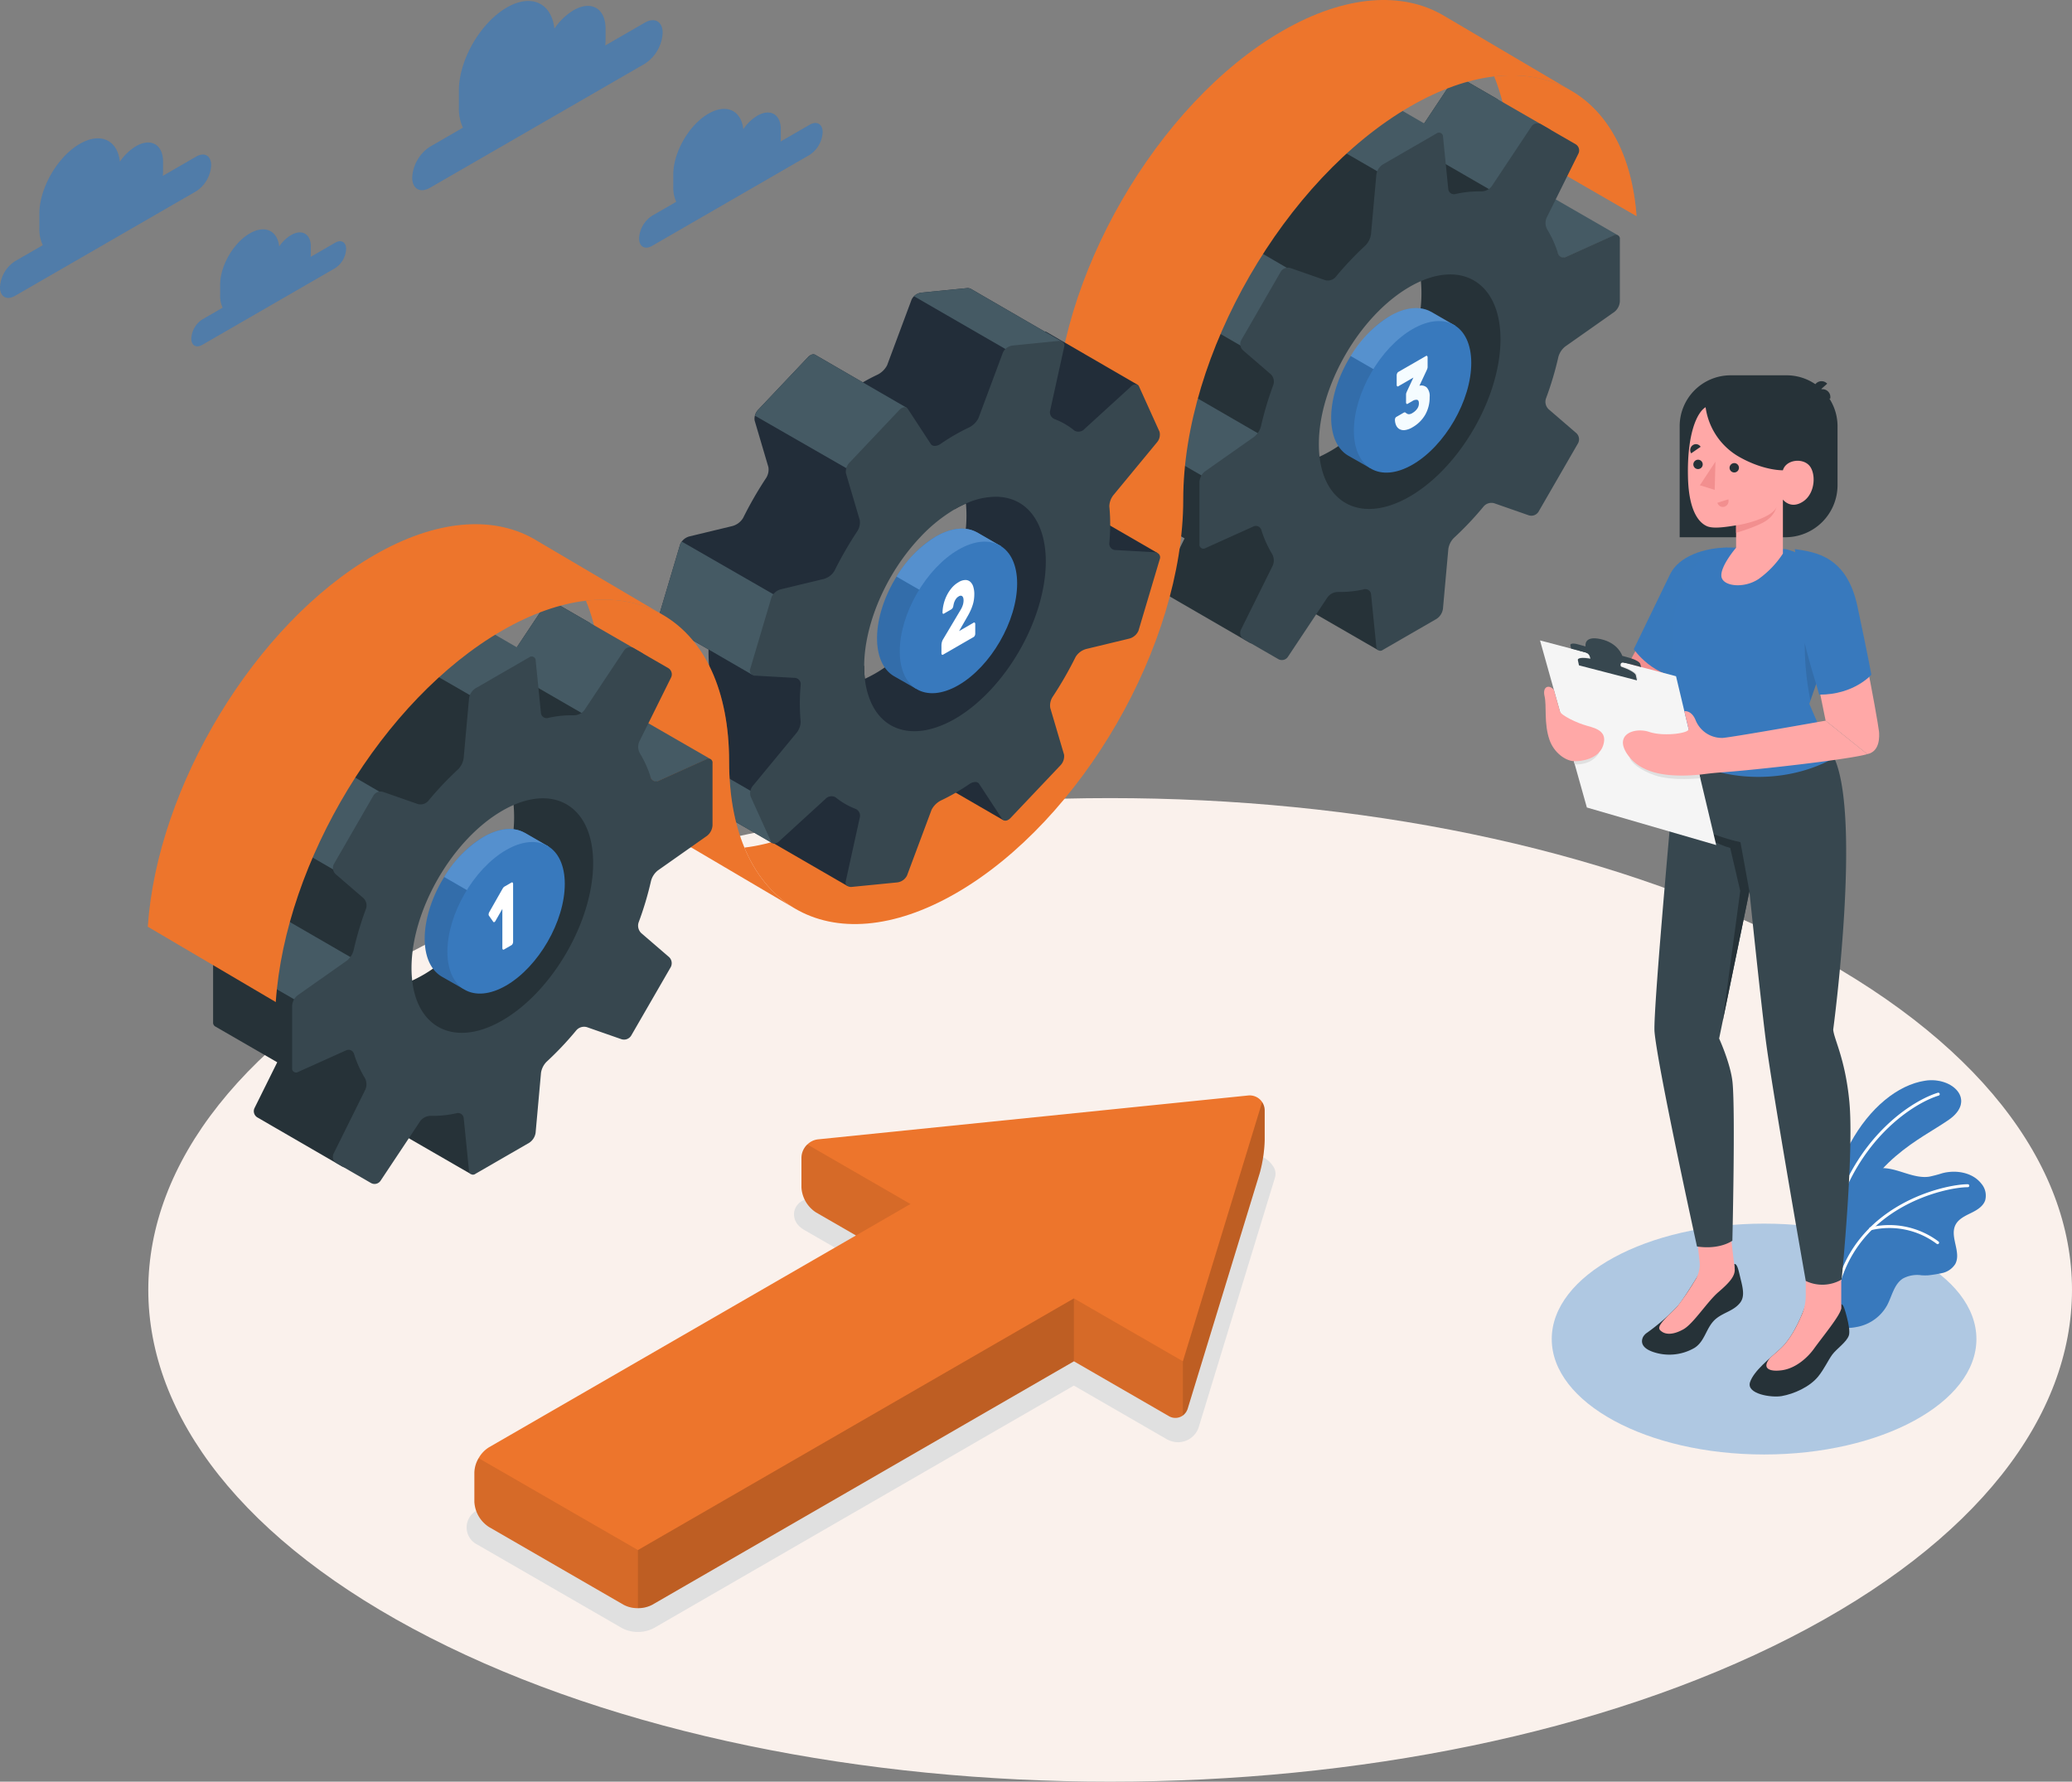<svg xmlns="http://www.w3.org/2000/svg" width="608.721" height="523.407" viewBox="0 0 608.721 523.407">
    <rect x="0" y="0" width="608.721" height="523.407" fill="#808080" stroke="none"/>
    <defs>
        <style>
            .cls-1{fill:#faf1ec}.cls-2{fill:#e0e0e0}.cls-3{fill:#afc8e2}.cls-24,.cls-4,.cls-5{fill:#3879bd}.cls-5{opacity:.15}.cls-6{fill:#fff}.cls-7{opacity:.07}.cls-8{opacity:.675}.cls-12,.cls-9{fill:#ed752c}.cls-10,.cls-19,.cls-24{opacity:.1}.cls-11{opacity:.2}.cls-12{opacity:.3}.cls-13{fill:#455a64}.cls-14{fill:#263238}.cls-15{fill:#37474f}.cls-16{fill:#92c0f0;opacity:.335}.cls-17{fill:#f5fcff}.cls-18{fill:#222d39}.cls-19{fill:#020202}.cls-20{fill:#5691ce;opacity:.995}.cls-21{fill:#5590ce}.cls-22{fill:#ffa8a7}.cls-23{fill:#f28f8f}.cls-25{fill:#f5f5f5}
        </style>
    </defs>
    <g id="Group_1508" data-name="Group 1508" transform="translate(1.452 -60.041)">
        <g id="Floor" transform="translate(42.115 294.499)">
            <path id="Floor-2" d="M124.845 485.138c110.354 56.42 289.272 56.422 399.624 0s110.354-147.9 0-204.317-289.271-56.422-399.625 0-110.353 147.897.001 204.317z" class="cls-1" data-name="Floor" transform="translate(-42.08 -238.506)"/>
        </g>
        <g id="Shadows" transform="translate(135.641 398.985)">
            <path id="Shadow" d="M163.589 458.512a9.765 9.765 0 0 1-4.815-1.207l-42.355-24.445a5.632 5.632 0 0 1 0-10.112l119.344-68.872-23.29-13.449c-3.4-1.961-3.108-4.7-2.938-5.5s1.03-3.414 4.932-3.81l127.944-13.038a8.692 8.692 0 0 1 .87-.045 8.245 8.245 0 0 1 7 3.773 3.94 3.94 0 0 1 .449 3.275l-22.306 73a6.392 6.392 0 0 1-6.148 4.693 6.821 6.821 0 0 1-3.4-.931l-27.214-15.706L168.406 457.3a9.757 9.757 0 0 1-4.817 1.212z" class="cls-2" transform="translate(-113.27 -318.038)"/>
            <ellipse id="Shadow-2" cx="62.38" cy="33.908" class="cls-3" data-name="Shadow" rx="62.38" ry="33.908" transform="translate(318.787 20.524)"/>
        </g>
        <g id="Plants" transform="translate(535.969 377.381)">
            <g id="Plants-2" data-name="Plants">
                <g id="Group_1468" data-name="Group 1468">
                    <g id="Group_1466" data-name="Group 1466">
                        <path id="Path_1190" d="M417.991 343.237s.55-12.841 6.19-23.173 13.91-17.117 21.988-18.332 15.167 5.8 6.837 11.541-23.4 12.072-29.157 31.769z" class="cls-4" data-name="Path 1190" transform="translate(-417.991 -301.593)"/>
                        <path id="Path_1191" d="M417.991 343.237s.55-12.841 6.19-23.173 13.91-17.117 21.988-18.332 15.167 5.8 6.837 11.541-23.4 12.072-29.157 31.769z" class="cls-5" data-name="Path 1191" transform="translate(-417.991 -301.593)"/>
                    </g>
                    <g id="Group_1467" data-name="Group 1467" transform="translate(1.761 3.662)">
                        <path id="Path_1192" d="M419.72 338.887a.406.406 0 0 1-.088-.02.433.433 0 0 1-.279-.548c7.084-21.716 22.783-31.684 30.094-33.918a.435.435 0 1 1 .255.832c-7.163 2.19-22.549 11.98-29.523 33.356a.434.434 0 0 1-.459.298z" class="cls-6" data-name="Path 1192" transform="translate(-419.331 -304.381)"/>
                    </g>
                </g>
                <g id="Group_1474" data-name="Group 1474" transform="translate(.923 25.815)">
                    <g id="Group_1471" data-name="Group 1471">
                        <g id="Group_1469" data-name="Group 1469">
                            <path id="Path_1193" d="M463.544 330.768c-.658 1.817-2.517 2.871-4.258 3.719s-3.627 1.758-4.477 3.493c-1.712 3.5 1.821 8.013-.039 11.438a6.041 6.041 0 0 1-3.949 2.677 40.01 40.01 0 0 1-4.02.646 16.078 16.078 0 0 1-1.934-.014 8.769 8.769 0 0 0-5.528.987c-2.57 1.693-3.154 5.13-4.6 7.85a12.734 12.734 0 0 1-8.614 6.289c-1.192.244-3.413.617-4.686.021a2.072 2.072 0 0 1-.264-.143c-.009 0-.017-.011-.024-.02-.181-.179-.411-.4-.51-.529a.236.236 0 0 1-.054-.076c-.6-1.713.049-3.584-.047-5.389a3.34 3.34 0 0 0-.025-.327 536.6 536.6 0 0 1-.625-6.259q-.554-5.762-.929-11.547c-.15-2.5-.644-5.22.248-7.65.989-2.673 3.9-2.936 4.822-5.557.369-1.044.527-2.147.881-3.2a8.98 8.98 0 0 1 7.253-5.863c5.068-.617 9.924 3.181 14.979 2.447a38.574 38.574 0 0 0 3.843-1.017c4.066-1.062 8.91-.225 11.473 3.1a5.352 5.352 0 0 1 1.084 4.924z" class="cls-4" data-name="Path 1193" transform="translate(-418.693 -321.243)"/>
                        </g>
                        <g id="Group_1470" class="cls-7" data-name="Group 1470">
                            <path id="Path_1194" d="M463.544 330.768c-.658 1.817-2.517 2.871-4.258 3.719s-3.627 1.758-4.477 3.493c-1.712 3.5 1.821 8.013-.039 11.438a6.041 6.041 0 0 1-3.949 2.677 20.8 20.8 0 0 1-4.02.646 16.078 16.078 0 0 1-1.934-.014 8.769 8.769 0 0 0-5.528.987c-2.57 1.693-3.154 5.13-4.6 7.85a12.734 12.734 0 0 1-8.614 6.289c-1.192.244-3.413.617-4.686.021a2.072 2.072 0 0 1-.264-.143c-.009 0-.017-.011-.024-.02a1.218 1.218 0 0 1-.211-.155 1.58 1.58 0 0 1-.3-.374.236.236 0 0 1-.054-.076c-.791-1.393-.021-3.819-.047-5.389a3.34 3.34 0 0 0-.025-.327 536.6 536.6 0 0 1-.625-6.259q-.554-5.762-.929-11.547c-.15-2.5-.644-5.22.248-7.65.989-2.673 3.9-2.936 4.822-5.557.369-1.044.527-2.147.881-3.2a8.98 8.98 0 0 1 7.253-5.863c5.068-.617 9.924 3.181 14.979 2.447a38.574 38.574 0 0 0 3.843-1.017c4.066-1.062 8.91-.225 11.473 3.1a5.352 5.352 0 0 1 1.085 4.924z" class="cls-4" data-name="Path 1194" transform="translate(-418.693 -321.243)"/>
                        </g>
                    </g>
                    <g id="Group_1472" data-name="Group 1472" transform="translate(.529 4.737)">
                        <path id="Path_1195" d="M419.484 357.99l-.035-.007a.434.434 0 0 1-.344-.508c5.17-26.867 32.686-32.636 39.221-32.626a.435.435 0 1 1 0 .871c-6.391-.012-33.306 5.633-38.365 31.919a.435.435 0 0 1-.477.351z" class="cls-6" data-name="Path 1195" transform="translate(-419.096 -324.849)"/>
                    </g>
                    <g id="Group_1473" data-name="Group 1473" transform="translate(10.795 16.774)">
                        <path id="Path_1196" d="M446.962 339.576a.442.442 0 0 1-.238-.105 23.15 23.15 0 0 0-19.285-3.994.435.435 0 0 1-.188-.85 24.043 24.043 0 0 1 20.047 4.19.436.436 0 0 1-.336.759z" class="cls-6" data-name="Path 1196" transform="translate(-426.91 -334.011)"/>
                    </g>
                </g>
            </g>
        </g>
        <g id="Clouds" transform="translate(119.651 60.327)">
            <g id="Clouds-2" class="cls-8" data-name="Clouds">
                <path id="Cloud" d="M169.448 66.622L157.8 73.347a14.03 14.03 0 0 0 .1-1.541v-3.375c0-6.005-4.217-8.44-9.418-5.438a18.231 18.231 0 0 0-5.612 5.4c-.851-7.553-6.776-10.366-13.973-6.21-7.78 4.492-14.089 15.417-14.089 24.4v5.047A13.3 13.3 0 0 0 116 97.482l-9.676 5.586a11.546 11.546 0 0 0-5.223 9.048c0 3.33 2.338 4.681 5.223 3.015l63.126-36.445a11.548 11.548 0 0 0 5.223-9.048c-.001-3.332-2.34-4.682-5.225-3.016z" class="cls-4" transform="translate(-101.099 -60.259)"/>
                <path id="Cloud-2" d="M158.737 65.624l-9.824 5.676A11.828 11.828 0 0 0 149 70v-2.85c0-5.064-3.556-7.117-7.942-4.585a15.374 15.374 0 0 0-4.733 4.552c-.718-6.369-5.714-8.741-11.783-5.237-6.561 3.788-11.881 13-11.881 20.579v4.256a11.219 11.219 0 0 0 1.006 4.933l-8.167 4.711a9.736 9.736 0 0 0-4.4 7.63c0 2.808 1.972 3.947 4.4 2.543L158.737 75.8a9.738 9.738 0 0 0 4.4-7.63c.005-2.811-1.967-3.95-4.4-2.546z" class="cls-4" data-name="Cloud" transform="translate(-222.202 -19.904)"/>
                <path id="Cloud-3" d="M201.933 89.058l-8.539 4.931a10.351 10.351 0 0 0 .071-1.13v-2.474c0-4.4-3.091-6.188-6.9-3.986a13.379 13.379 0 0 0-4.115 3.957c-.624-5.536-4.967-7.6-10.243-4.553-5.7 3.294-10.327 11.3-10.327 17.889v3.7a9.75 9.75 0 0 0 .874 4.287l-7.093 4.1a8.461 8.461 0 0 0-3.83 6.632c0 2.442 1.714 3.433 3.83 2.211L201.933 97.9a8.464 8.464 0 0 0 3.83-6.633c0-2.439-1.714-3.43-3.83-2.209z" class="cls-4" data-name="Cloud" transform="translate(-85.183 -52.686)"/>
                <path id="Cloud-4" d="M194.081 88.327l-7.2 4.158a8.73 8.73 0 0 0 .06-.953v-2.086c0-3.712-2.607-5.218-5.822-3.361a11.282 11.282 0 0 0-3.47 3.337c-.526-4.669-4.189-6.408-8.638-3.84-4.81 2.777-8.709 9.532-8.709 15.086v3.122a8.222 8.222 0 0 0 .737 3.615l-5.981 3.454a7.135 7.135 0 0 0-3.229 5.593c0 2.06 1.446 2.895 3.229 1.865l39.025-22.531a7.137 7.137 0 0 0 3.229-5.594c-.001-2.059-1.447-2.892-3.231-1.865z" class="cls-4" data-name="Cloud" transform="translate(-216.73 -17.3)"/>
            </g>
        </g>
        <g id="Arrow" transform="translate(137.915 381.849)">
            <g id="Group_1475" data-name="Group 1475">
                <path id="Path_1197" d="M347.18 309.458v8.631a40.979 40.979 0 0 1-1.419 9.59l-21.165 69.2a4 4 0 0 1-1.444 2.121 3.759 3.759 0 0 1-4.257.118l-27.76-16.028L167.3 454.588a8.755 8.755 0 0 1-4.257 1.025 8.626 8.626 0 0 1-4.217-1l-39.544-22.846a9.4 9.4 0 0 1-4.282-7.382v-8.631a8.673 8.673 0 0 1 1.248-4.2 8.783 8.783 0 0 1 3.035-3.192L227.1 346.125l-11.745-6.779a9.39 9.39 0 0 1-4.27-7.383v-8.631a5.553 5.553 0 0 1 1.715-3.932h.026a5.251 5.251 0 0 1 3.166-1.511l126.278-12.875a4.385 4.385 0 0 1 4.165 1.931 4.484 4.484 0 0 1 .745 2.513z" class="cls-9" data-name="Path 1197" transform="translate(-115.001 -304.994)"/>
                <path id="Path_1198" d="M163.046 413.1v17.066a8.61 8.61 0 0 1-4.217-1.005l-39.55-22.84a9.419 9.419 0 0 1-4.276-7.39V390.3a8.73 8.73 0 0 1 1.242-4.2z" class="cls-10" data-name="Path 1198" transform="translate(-115.001 -279.546)"/>
                <path id="Path_1199" d="M220.161 333.445l-16 9.242-11.745-6.779a9.418 9.418 0 0 1-4.275-7.39v-8.631a5.5 5.5 0 0 1 1.713-3.922h.02z" class="cls-10" data-name="Path 1199" transform="translate(-92.054 -301.552)"/>
                <path id="Path_1200" d="M281.09 368.86v15.9a3.748 3.748 0 0 1-4.257.118l-27.766-16.018v-18.484z" class="cls-10" data-name="Path 1200" transform="translate(-72.938 -290.756)"/>
                <path id="Path_1201" d="M279.656 350.376v18.484l-123.829 71.49a8.765 8.765 0 0 1-4.255 1.025V424.31z" class="cls-11" data-name="Path 1201" transform="translate(-103.527 -290.756)"/>
                <path id="Path_1202" d="M297.469 308.991v8.631a40.979 40.979 0 0 1-1.419 9.59l-21.165 69.2a4 4 0 0 1-1.445 2.128v-15.91l23.28-76.145a4.484 4.484 0 0 1 .749 2.506z" class="cls-11" data-name="Path 1202" transform="translate(-65.29 -304.528)"/>
            </g>
        </g>
        <g id="Gears" transform="translate(41.968 60.041)">
            <g id="Group_1501" data-name="Group 1501">
                <g id="Group_1476" data-name="Group 1476" transform="translate(395.557 22.151)">
                    <path id="Path_1203" d="M384.875 118.248l-37.547-21.676a61.17 61.17 0 0 0-4.27-19.363c8.185-.96 15.568.353 21.8 3.718l.828.485c10.781 6.279 17.862 18.958 19.189 36.836z" class="cls-9" data-name="Path 1203" transform="translate(-343.058 -76.902)"/>
                    <path id="Path_1204" d="M384.875 118.248l-37.547-21.676a61.17 61.17 0 0 0-4.27-19.363c8.185-.96 15.568.353 21.8 3.718l.828.485c10.781 6.279 17.862 18.958 19.189 36.836z" class="cls-12" data-name="Path 1204" transform="translate(-343.058 -76.902)"/>
                </g>
                <g id="Group_1483" data-name="Group 1483" transform="translate(285.748 22.827)">
                    <path id="Path_1205" d="M377.55 115.841a1.834 1.834 0 0 0-1.259.12l-14.057 6.332a1.666 1.666 0 0 1-2.338-1.077c-.552-1.774-10.182-3.814-10.97-5.338l5.41-13.42z" class="cls-13" data-name="Path 1205" transform="translate(-231.407 -69.56)"/>
                    <path id="Path_1206" d="M382.407 110.361v-.03a1.317 1.317 0 0 0-1.222-.005l-10.377-24.015a2.127 2.127 0 0 0-.832-2.751l-10.167-5.87a2.127 2.127 0 0 0-2.8.656l-11.675 17.56a3.889 3.889 0 0 1-3.057 1.519 29.55 29.55 0 0 0-4.079.19V84.774l-7.8-4.5a1.3 1.3 0 0 0-1.276.113L313.33 89.51a4.256 4.256 0 0 0-1.883 2.948l-1.582 17.571a5.883 5.883 0 0 1-1.642 3.282 94.924 94.924 0 0 0-8.773 9.286 3.024 3.024 0 0 1-3.1.879l-10.137-3.541a2.473 2.473 0 0 0-2.846 1.058L271.755 141.1a2.474 2.474 0 0 0 .507 2.993l8.135 7.01a3.023 3.023 0 0 1 .79 3.127 95.092 95.092 0 0 0-3.655 12.242 5.874 5.874 0 0 1-2.021 3.061l-14.428 10.155a4.258 4.258 0 0 0-1.611 3.106v18.235a1.286 1.286 0 0 0 .561 1.172l18.285 10.552-6.67 13.448a2.125 2.125 0 0 0 .832 2.75l24.857 14.4a2.126 2.126 0 0 0 2.8-.656l11.3-11.55a1.321 1.321 0 0 0 .6 1.079l23.155 13.363.619-18.128s-4.9-6.32-4.8-7.4l25.238-27.482a2.467 2.467 0 0 0 2.844-1.052l11.61-20.108a2.474 2.474 0 0 0-.507-2.993l11.179-35.595a4.255 4.255 0 0 0 1.611-3.1zm-61.18 76.7c-6.778 3.914-12.376 4.749-16.444 2.856-4.778-2.223 33.981-68.675 38.05-65.046 3.288 2.934 5.072 8.375 5.072 15.98.001 17.018-11.944 37.706-26.678 46.213z" class="cls-14" data-name="Path 1206" transform="translate(-259.473 -77.417)"/>
                    <path id="Path_1207" d="M365.963 95.229l-3.14 6.345-10.09 11.64-11.889-6.871-16.658-9.63a2.771 2.771 0 0 0 .841-.815l11.679-17.552a2.131 2.131 0 0 1 2.772-.67l10.195 5.886 15.463 8.92a2.126 2.126 0 0 1 .827 2.747z" class="cls-13" data-name="Path 1207" transform="translate(-239.169 -77.416)"/>
                    <path id="Path_1208" d="M276.431 146.677a4.924 4.924 0 0 1-1.068 1.126l-14.428 10.155a3.751 3.751 0 0 0-.991 1.153l24.256 14.035 19.153-10.9z" class="cls-13" data-name="Path 1208" transform="translate(-259.325 -55.686)"/>
                    <path id="Path_1209" d="M282.4 109.7a2.466 2.466 0 0 0-1.9 1.159l-11.61 20.108a2.378 2.378 0 0 0-.26 1.55l25.421 14.71 15.891-21.5z" class="cls-13" data-name="Path 1209" transform="translate(-256.609 -67.287)"/>
                    <path id="Path_1210" d="M341.135 93.024v5.781l-14.057 8.119-27.852-16.093a4.21 4.21 0 0 1 1.629-1.971l15.791-9.117a1.634 1.634 0 0 1 .788-.236.986.986 0 0 1 .486.118L325.527 84l.2.118 10.5 6.07z" class="cls-13" data-name="Path 1210" transform="translate(-247 -76.762)"/>
                    <path id="Path_1211" d="M400.651 139.922v-18.236a1.178 1.178 0 0 0-1.8-1.161L384.8 126.86a1.669 1.669 0 0 1-2.341-1.084 31.515 31.515 0 0 0-3.135-6.969 3.877 3.877 0 0 1-.213-3.405l9.368-18.892a2.128 2.128 0 0 0-.83-2.751l-10.168-5.87a2.126 2.126 0 0 0-2.8.656L363.005 106.1a3.889 3.889 0 0 1-3.057 1.519 31.489 31.489 0 0 0-7.6.77 1.668 1.668 0 0 1-2.109-1.485L348.7 91.568a1.177 1.177 0 0 0-1.9-.976L331 99.709a4.253 4.253 0 0 0-1.884 2.948l-1.582 17.571a5.874 5.874 0 0 1-1.642 3.282 95.245 95.245 0 0 0-8.773 9.286 3.021 3.021 0 0 1-3.1.879l-10.138-3.541a2.472 2.472 0 0 0-2.846 1.058l-11.61 20.11a2.472 2.472 0 0 0 .507 2.993l8.135 7.009a3.027 3.027 0 0 1 .79 3.128 95 95 0 0 0-3.655 12.24 5.853 5.853 0 0 1-2.021 3.061l-14.426 10.155a4.258 4.258 0 0 0-1.611 3.106v18.235a1.177 1.177 0 0 0 1.8 1.161L293 206.052a1.671 1.671 0 0 1 2.342 1.085 31.535 31.535 0 0 0 3.132 6.969 3.885 3.885 0 0 1 .214 3.407l-9.37 18.89a2.126 2.126 0 0 0 .832 2.751l10.167 5.87a2.129 2.129 0 0 0 2.8-.656l11.675-17.558a3.887 3.887 0 0 1 3.058-1.519 31.5 31.5 0 0 0 7.6-.772 1.669 1.669 0 0 1 2.109 1.486l1.541 15.342a1.177 1.177 0 0 0 1.9.976l15.791-9.119a4.253 4.253 0 0 0 1.884-2.948l1.582-17.573a5.871 5.871 0 0 1 1.642-3.28 95.021 95.021 0 0 0 8.771-9.283 3.024 3.024 0 0 1 3.1-.88l10.137 3.539a2.474 2.474 0 0 0 2.846-1.058l11.611-20.108a2.472 2.472 0 0 0-.508-2.993l-8.133-7.01a3.02 3.02 0 0 1-.79-3.127 95.233 95.233 0 0 0 3.655-12.242 5.871 5.871 0 0 1 2.021-3.061l14.426-10.155a4.257 4.257 0 0 0 1.616-3.103zM338.9 197.263c-14.735 8.508-26.68 1.611-26.68-15.4s11.945-37.7 26.68-46.21 26.68-1.611 26.68 15.4-11.948 37.702-26.68 46.21z" class="cls-15" data-name="Path 1211" transform="translate(-253.929 -74.217)"/>
                    <g id="Group_1482" data-name="Group 1482" transform="translate(61.915 67.674)">
                        <g id="Group_1479" data-name="Group 1479">
                            <g id="Group_1478" data-name="Group 1478">
                                <g id="Group_1477" data-name="Group 1477">
                                    <path id="Path_1212" d="M343.056 134.12l-7.018-4.048h-.008l-.064-.038-.005.012c-3.116-1.759-7.391-1.494-12.118 1.235-9.522 5.5-17.242 18.868-17.242 29.863 0 5.489 1.926 9.346 5.034 11.151l.014.008 6.386 3.644 1.525-2.551a17.482 17.482 0 0 0 4.945-1.923c9.521-5.5 17.24-18.868 17.243-29.863a18.465 18.465 0 0 0-.541-4.4z" class="cls-4" data-name="Path 1212" transform="translate(-306.601 -128.929)"/>
                                </g>
                            </g>
                        </g>
                        <g id="Group_1480" data-name="Group 1480" transform="translate(.003 .001)">
                            <path id="Path_1213" d="M306.6 157.775c0 5.49 1.921 9.345 5.029 11.15v.007l.02.007 6.386 3.647 1.525-2.551a17.621 17.621 0 0 0 4.946-1.927c5.093-2.94 9.676-8.145 12.83-14.024L312.33 139.65c-3.513 5.671-5.73 12.238-5.73 18.125z" class="cls-10" data-name="Path 1213" transform="translate(-306.603 -125.567)"/>
                            <path id="Path_1214" d="M341.688 134.119l-7.015-4.049h-.007l-.071-.039-.007.013c-3.115-1.759-7.386-1.5-12.117 1.234a34.423 34.423 0 0 0-11.507 11.733l25.006 14.434a34.517 34.517 0 0 0 4.413-15.836 18.344 18.344 0 0 0-.545-4.406z" class="cls-16" data-name="Path 1214" transform="translate(-305.234 -128.93)"/>
                        </g>
                        <path id="Path_1215" d="M328.918 134.189c-9.523 5.5-17.243 18.868-17.243 29.863s7.72 15.452 17.242 9.954 17.242-18.868 17.243-29.863-7.72-15.452-17.242-9.954z" class="cls-4" data-name="Path 1215" transform="translate(-305.009 -128.017)"/>
                        <g id="Group_1481" data-name="Group 1481" transform="translate(18.735 14.021)">
                            <path id="Path_1216" d="M329.993 139.651a.247.247 0 0 1 .324.024.56.56 0 0 1 .137.419v2.786a1.588 1.588 0 0 1-.121.594c-.078.2-.152.378-.221.523l-2.065 4.4a2.393 2.393 0 0 1 2.168.523 3.741 3.741 0 0 1 .836 2.814 10.148 10.148 0 0 1-1.331 5.235 10.03 10.03 0 0 1-3.72 3.643 5.685 5.685 0 0 1-2.177.809 2.644 2.644 0 0 1-1.6-.26 2.391 2.391 0 0 1-1-1.092 4.051 4.051 0 0 1-.368-1.695 1.114 1.114 0 0 1 .11-.47.722.722 0 0 1 .265-.325l2.151-1.241c.239-.138.422-.159.545-.064s.264.193.42.3a1.275 1.275 0 0 0 .6.193 1.957 1.957 0 0 0 1.05-.356 4.372 4.372 0 0 0 1.356-1.2 2.71 2.71 0 0 0 .539-1.649q0-.92-.539-1.031a2.041 2.041 0 0 0-1.356.364l-1.418.818a.247.247 0 0 1-.324-.024.561.561 0 0 1-.137-.42V151a1.614 1.614 0 0 1 .121-.594c.077-.2.159-.39.238-.56l1.809-3.855-4.454 2.571a.249.249 0 0 1-.325-.022.56.56 0 0 1-.137-.42v-2.785a1.326 1.326 0 0 1 .137-.578.857.857 0 0 1 .325-.4z" class="cls-17" data-name="Path 1216" transform="translate(-320.862 -139.602)"/>
                        </g>
                    </g>
                </g>
                <path id="Path_1217" d="M381.532 65.038l-.631-.368c-12.086-7.173-28.9-6.253-47.479 4.467-36.838 21.243-66.7 72.979-66.7 115.53 0 42.567-29.875 94.314-66.712 115.585-8.71 5.017-17.013 7.9-24.633 8.788 3.219 7.792 8.08 13.7 14.188 17.5l.657.393c12.087 7.121 28.863 6.163 47.387-4.532 36.838-21.268 66.7-73.018 66.7-115.583s29.862-94.289 66.712-115.533c8.71-5.032 17.026-7.894 24.646-8.788 8.185-.96 15.568.353 21.8 3.718z" class="cls-9" data-name="Path 1217" transform="translate(-.11 -60.041)"/>
                <g id="Group_1492" data-name="Group 1492" transform="translate(150.051 84.636)">
                    <g id="Group_1484" data-name="Group 1484" transform="translate(.003)">
                        <path id="Path_1218" d="M270.354 209.583L302.8 202.3a.216.216 0 0 0-.066-.039c-.775-.447-7.41-4.3-13.873-8.028-6.372-3.69-12.6-7.291-12.875-7.449a1.807 1.807 0 0 0-.906-.263l-11.39-.642a1.848 1.848 0 0 1-1.918-1.852 61.354 61.354 0 0 0 .013-10.984 5.461 5.461 0 0 1 1.248-3.362l18.222-1.485c.775-.947 15.686-15.333 15.686-15.333l-.079-.038c-1.563-.908-26.617-15.423-26.774-15.517a1.1 1.1 0 0 0-.512-.105c-7.712-4.454-21.23-12.282-21.546-12.481a2.162 2.162 0 0 0-1.314-.248l-13.282 1.314a3.7 3.7 0 0 0-2.9 2.023l-7.2 19.312a6.355 6.355 0 0 1-2.9 2.811 57.587 57.587 0 0 0-4.23 2.219l-13.939-8.066c-.552-.368-1.432-.13-2.155.632l-14.583 15.4a3.853 3.853 0 0 0-1.13 3.2l4.059 13.743a4.614 4.614 0 0 1-.749 3.309 111.153 111.153 0 0 0-6.7 11.654 5.31 5.31 0 0 1-3.166 2.352l-12.481 3.008a4.092 4.092 0 0 0-2.825 2.352l-6.28 21.138a1.365 1.365 0 0 0 .473 1.536c.276.223 14.136 8.2 14.136 8.2a57.339 57.339 0 0 0 .236 5.661 5.422 5.422 0 0 1-1.235 3.365l-12.73 15.4a3.47 3.47 0 0 0-.762 3.166l6.043 13.361a.969.969 0 0 0 .381.434c.486.289 25.868 14.975 26.814 15.514 0 .013 0 .013.013.013l.013.014h.026a.325.325 0 0 0 .079-.118c.131.079.263.143.394.236h.013c7.58 4.387 20.731 11.995 21.559 12.467.013.013.026.013.039.025.368-1 11.311-46.335 11.784-45.612l6.805 10.392a1.268 1.268 0 0 0 .21.236l12.967 7.526 13.991 8.107-.013-.028-10.116-31.583c8.935 3.093 29.311-35.334 22.979-39.604zm-78.562 21.1l49.308-52.04a25.935 25.935 0 0 1 2.036 10.825 29.856 29.856 0 0 1 3.35-1.707q.158 1.714.158 3.625c0 17.026-11.942 37.706-26.682 46.218a41.597 41.597 0 0 1-3.153 1.642 28.53 28.53 0 0 1-.21-3.861c-10.527 6.147-20.525 4.743-24.808-4.703z" class="cls-18" data-name="Path 1218" transform="translate(-156.186 -124.465)"/>
                    </g>
                    <path id="Path_1219" d="M189.626 255.973l-1.287-12.425-32.006-18.478a2.481 2.481 0 0 0 .028 1.574L162.4 240a.913.913 0 0 0 .386.435l.063.037c1.299.743 26.773 15.499 26.777 15.501z" class="cls-13" data-name="Path 1219" transform="translate(-156.172 -92.899)"/>
                    <path id="Path_1220" d="M193.685 198.791l-30.7-17.653a2.532 2.532 0 0 0-.455.82l-6.279 21.142a1.378 1.378 0 0 0 .481 1.54c.017.014.1.063.225.139l13.832 8.013.074.042 12.859 7.449z" class="cls-13" data-name="Path 1220" transform="translate(-156.184 -106.683)"/>
                    <path id="Path_1221" d="M177.732 157.3l26.85 15.416 17.718-17.76-26.8-15.516c-.553-.357-1.427-.123-2.148.639l-14.591 15.4a4.6 4.6 0 0 0-1.029 1.821z" class="cls-13" data-name="Path 1221" transform="translate(-149.423 -119.817)"/>
                    <path id="Path_1222" d="M230.112 124.732a2.067 2.067 0 0 0-1.311-.254l-13.285 1.316a3.933 3.933 0 0 0-2.218 1.052l34.922 20.162 8.922-5.151-.256-1.625s-26.337-15.224-26.774-15.5z" class="cls-13" data-name="Path 1222" transform="translate(-138.264 -124.464)"/>
                    <g id="Group_1485" data-name="Group 1485" transform="translate(26.828 15.532)">
                        <path id="Path_1223" d="M296.4 198.6a.216.216 0 0 0-.066-.039 1.97 1.97 0 0 0-.828-.211l-11.39-.644a1.845 1.845 0 0 1-1.918-1.852c.158-1.8.25-3.585.263-5.321a53.311 53.311 0 0 0-.25-5.661 5.523 5.523 0 0 1 1.248-3.365l12.717-15.4a3.484 3.484 0 0 0 .775-3.167l-6.043-13.361a.9.9 0 0 0-.368-.42l-.079-.038a1.843 1.843 0 0 0-1.944.6l-13.584 12.4a2.4 2.4 0 0 1-2.969.5 21.143 21.143 0 0 0-5.807-3.375 2.175 2.175 0 0 1-1.366-2.379l4.191-19.009a1.178 1.178 0 0 0-.578-1.34 2.224 2.224 0 0 0-1.261-.225l-13.282 1.328a3.647 3.647 0 0 0-2.9 2.023l-7.2 19.311a6.2 6.2 0 0 1-2.9 2.8 59.676 59.676 0 0 0-8.224 4.769c-1.117.748-2.365.8-2.851.066l-6.792-10.38c-.486-.734-1.577-.577-2.457.328l-14.583 15.412a3.84 3.84 0 0 0-1.13 3.191l4.06 13.755a4.7 4.7 0 0 1-.736 3.312 110.949 110.949 0 0 0-6.713 11.64 5.323 5.323 0 0 1-3.166 2.365l-12.481 3.008a4.134 4.134 0 0 0-2.825 2.337l-6.28 21.153a1.5 1.5 0 0 0 1.55 1.9l11.4.642a1.856 1.856 0 0 1 1.918 1.852 60.193 60.193 0 0 0-.026 10.984 5.36 5.36 0 0 1-1.235 3.362l-12.717 15.412a3.467 3.467 0 0 0-.775 3.166l6.043 13.348a.829.829 0 0 0 .368.419c0 .013 0 .013.013.013a.046.046 0 0 0 .039.014.986.986 0 0 0 .473.118h.013a2.347 2.347 0 0 0 1.485-.7l13.568-12.404a2.42 2.42 0 0 1 2.969-.5 21.51 21.51 0 0 0 5.807 3.378 2.152 2.152 0 0 1 1.366 2.377l-4.191 19.024a1.17 1.17 0 0 0 .552 1.3c.013.013.026.013.039.025a2.057 2.057 0 0 0 1.248.223l13.282-1.314a3.7 3.7 0 0 0 2.9-2.023l7.212-19.312a6.283 6.283 0 0 1 2.9-2.81 56.65 56.65 0 0 0 4.217-2.222 71.104 71.104 0 0 0 4.007-2.536c1.1-.762 2.365-.815 2.838-.078l6.805 10.392a.883.883 0 0 0 .328.3c.552.342 1.406.105 2.115-.644l14.6-15.409a3.859 3.859 0 0 0 1.117-3.194l-4.059-13.742a4.68 4.68 0 0 1 .749-3.309 108.878 108.878 0 0 0 6.7-11.654 5.3 5.3 0 0 1 3.179-2.352l12.468-3.008a4.065 4.065 0 0 0 2.825-2.352l6.293-21.137a1.409 1.409 0 0 0-.666-1.66zm-66.6 51.651c-.25.066-.486.133-.736.185-.184.053-.355.079-.525.118q-.591.116-1.182.2c-.465.067-.92.1-1.372.134-.285.017-.569.026-.85.03h-.4c-5.453-.06-9.991-2.825-12.513-8.413a22.918 22.918 0 0 1-1.826-6.964 28.53 28.53 0 0 1-.21-3.861c.079-12.047 6.267-26.973 16.474-37.758a45.842 45.842 0 0 1 10.063-8.158 29.855 29.855 0 0 1 3.35-1.707 21.174 21.174 0 0 1 9.42-2 .265.265 0 0 1 .105.014c.158 0 .315.013.473.025s.328.028.486.053a3.6 3.6 0 0 1 .512.066c4.532.657 8.237 3.389 10.444 8.25 5.636 12.469-.828 34.223-14.438 48.584-5.698 6.013-11.754 9.783-17.275 11.202z" class="cls-15" data-name="Path 1223" transform="translate(-176.605 -136.287)"/>
                    </g>
                    <path id="Line_6" d="M0 0l26.853 15.547" class="cls-14" data-name="Line 6" transform="translate(113.903 12.851)"/>
                    <g id="Group_1491" data-name="Group 1491" transform="translate(64.197 70.663)">
                        <g id="Group_1488" data-name="Group 1488">
                            <g id="Group_1487" data-name="Group 1487">
                                <g id="Group_1486" data-name="Group 1486">
                                    <path id="Path_1224" d="M241.5 183.443l-7.017-4.049h-.009l-.064-.037-.005.011c-3.115-1.758-7.391-1.494-12.118 1.235-9.521 5.5-17.242 18.868-17.242 29.864 0 5.488 1.926 9.345 5.034 11.15l.014.008 6.385 3.646 1.525-2.551a17.545 17.545 0 0 0 4.945-1.923c9.521-5.5 17.24-18.868 17.243-29.863a18.475 18.475 0 0 0-.541-4.405z" class="cls-4" data-name="Path 1224" transform="translate(-205.049 -178.251)"/>
                                </g>
                            </g>
                        </g>
                        <g id="Group_1489" data-name="Group 1489" transform="translate(.003 .001)">
                            <path id="Path_1225" d="M205.051 207.1c0 5.491 1.921 9.346 5.03 11.15v.007l.02.007 6.386 3.647 1.524-2.55a17.647 17.647 0 0 0 4.946-1.927c5.095-2.94 9.676-8.145 12.83-14.026l-25.006-14.433c-3.516 5.667-5.73 12.236-5.73 18.125z" class="cls-19" data-name="Path 1225" transform="translate(-205.051 -174.889)"/>
                            <path id="Path_1226" d="M240.136 183.442l-7.015-4.05h-.007l-.071-.038-.007.013c-3.115-1.759-7.386-1.5-12.117 1.232a34.439 34.439 0 0 0-11.507 11.734l25.006 14.433a34.507 34.507 0 0 0 4.413-15.835 18.367 18.367 0 0 0-.545-4.408z" class="cls-20" data-name="Path 1226" transform="translate(-203.682 -178.252)"/>
                        </g>
                        <path id="Path_1227" d="M227.366 183.512c-9.522 5.5-17.243 18.867-17.243 29.863s7.72 15.451 17.242 9.953 17.242-18.867 17.243-29.863-7.72-15.451-17.242-9.953z" class="cls-4" data-name="Path 1227" transform="translate(-203.457 -177.34)"/>
                        <g id="Group_1490" data-name="Group 1490" transform="translate(18.908 15.085)">
                            <path id="Path_1228" d="M229.1 193.884a11.542 11.542 0 0 1-.1 1.529 9.838 9.838 0 0 1-.349 1.582 14.174 14.174 0 0 1-.649 1.7 19.669 19.669 0 0 1-.981 1.88l-2.388 4.165 4.283-2.472a.249.249 0 0 1 .326.022.563.563 0 0 1 .135.42v2.79a1.341 1.341 0 0 1-.135.577.853.853 0 0 1-.326.4l-9.011 5.2a.244.244 0 0 1-.324-.024.558.558 0 0 1-.135-.419v-2.26a4.179 4.179 0 0 1 .109-.906 3.17 3.17 0 0 1 .386-.931l5.1-8.567a6.579 6.579 0 0 0 .751-1.682 5.223 5.223 0 0 0 .155-1.18 3.858 3.858 0 0 0-.043-.487 1.358 1.358 0 0 0-.2-.543.711.711 0 0 0-.435-.315 1.071 1.071 0 0 0-.759.2 2.389 2.389 0 0 0-.778.7 3.944 3.944 0 0 0-.458.83 4.4 4.4 0 0 0-.239.78l-.112.552a1.342 1.342 0 0 1-.684 1l-2.1 1.211a.2.2 0 0 1-.264-.018.45.45 0 0 1-.11-.343 11.15 11.15 0 0 1 .307-2.371 12.04 12.04 0 0 1 .879-2.492 10.981 10.981 0 0 1 1.467-2.292 7.647 7.647 0 0 1 2.073-1.749 3.952 3.952 0 0 1 1.988-.635 2.142 2.142 0 0 1 1.443.535 3.2 3.2 0 0 1 .879 1.462 7.162 7.162 0 0 1 .299 2.151z" class="cls-6" data-name="Path 1228" transform="translate(-219.441 -189.734)"/>
                        </g>
                    </g>
                </g>
                <g id="Group_1493" data-name="Group 1493" transform="translate(128.734 176.154)">
                    <path id="Path_1229" d="M186.491 266.971c-2.9-6.95-4.48-15.409-4.48-25.2 0-21-7.265-35.84-19.063-42.92l-1.2-.7c-6.227-3.376-13.61-4.69-21.8-3.718 2.89 6.95 4.467 15.4 4.467 25.185 0 21.166 7.37 36.064 19.325 43.091l36.93 21.757c-6.099-3.792-10.96-9.703-14.179-17.495z" class="cls-9" data-name="Path 1229" transform="translate(-139.958 -194.126)"/>
                    <path id="Path_1230" d="M186.491 266.971c-2.9-6.95-4.48-15.409-4.48-25.2 0-21-7.265-35.84-19.063-42.92l-1.2-.7c-6.227-3.376-13.61-4.69-21.8-3.718 2.89 6.95 4.467 15.4 4.467 25.185 0 21.166 7.37 36.064 19.325 43.091l36.93 21.757c-6.099-3.792-10.96-9.703-14.179-17.495z" class="cls-12" data-name="Path 1230" transform="translate(-139.958 -194.126)"/>
                </g>
                <g id="Group_1500" data-name="Group 1500" transform="translate(19.187 176.727)">
                    <path id="Path_1231" d="M174.65 232.985a1.843 1.843 0 0 0-1.259.121l-14.057 6.331a1.664 1.664 0 0 1-2.334-1.076c-.552-1.775-10.182-3.815-10.97-5.339l5.41-13.419z" class="cls-13" data-name="Path 1231" transform="translate(-28.507 -186.705)"/>
                    <path id="Path_1232" d="M179.507 227.506v-.03a1.317 1.317 0 0 0-1.222-.005l-10.376-24.014a2.128 2.128 0 0 0-.832-2.751l-10.167-5.87a2.128 2.128 0 0 0-2.8.656l-11.675 17.56a3.884 3.884 0 0 1-3.058 1.517 29.749 29.749 0 0 0-4.078.19v-12.84l-7.8-4.5a1.3 1.3 0 0 0-1.276.114l-15.793 9.119a4.253 4.253 0 0 0-1.883 2.948l-1.582 17.571a5.883 5.883 0 0 1-1.642 3.282 94.93 94.93 0 0 0-8.773 9.286 3.024 3.024 0 0 1-3.1.879l-10.14-3.538a2.473 2.473 0 0 0-2.846 1.056l-11.61 20.11a2.474 2.474 0 0 0 .507 2.993l8.135 7.009a3.025 3.025 0 0 1 .79 3.128 95.089 95.089 0 0 0-3.655 12.242 5.879 5.879 0 0 1-2.021 3.061l-14.426 10.155a4.258 4.258 0 0 0-1.611 3.1v18.236a1.286 1.286 0 0 0 .561 1.172l18.28 10.558-6.669 13.446a2.127 2.127 0 0 0 .832 2.751l24.857 14.4a2.125 2.125 0 0 0 2.8-.656l11.3-11.549a1.323 1.323 0 0 0 .6 1.079l23.155 13.363.619-18.128s-4.9-6.32-4.8-7.4l25.238-27.482a2.467 2.467 0 0 0 2.844-1.052l11.61-20.11a2.474 2.474 0 0 0-.507-2.993l11.179-35.593a4.257 4.257 0 0 0 1.611-3.1zm-61.181 76.7c-6.776 3.912-12.374 4.749-16.444 2.856-4.777-2.223 33.983-68.676 38.051-65.048 3.288 2.934 5.072 8.376 5.072 15.982.001 17.017-11.944 37.704-26.679 46.213z" class="cls-14" data-name="Path 1232" transform="translate(-56.573 -194.562)"/>
                    <g id="Group_1499" data-name="Group 1499" transform="translate(62.167 66.818)">
                        <g id="Group_1496" data-name="Group 1496">
                            <g id="Group_1495" data-name="Group 1495">
                                <g id="Group_1494" data-name="Group 1494">
                                    <path id="Path_1233" d="M140.348 250.612l-7.017-4.048h-.009l-.064-.037-.005.01c-3.115-1.758-7.391-1.494-12.118 1.235-9.521 5.5-17.242 18.868-17.242 29.863 0 5.489 1.926 9.346 5.034 11.151l.014.008 6.385 3.646 1.525-2.551a17.546 17.546 0 0 0 4.945-1.923c9.521-5.5 17.24-18.868 17.243-29.863a18.476 18.476 0 0 0-.541-4.405z" class="cls-4" data-name="Path 1233" transform="translate(-103.893 -245.422)"/>
                                </g>
                            </g>
                        </g>
                        <g id="Group_1497" data-name="Group 1497" transform="translate(.003 .001)">
                            <path id="Path_1234" d="M103.895 274.268c0 5.491 1.921 9.346 5.03 11.15v.007l.018.007 6.386 3.647 1.525-2.55a17.646 17.646 0 0 0 4.946-1.929c5.093-2.94 9.676-8.145 12.83-14.026l-25.006-14.433c-3.515 5.672-5.729 12.241-5.729 18.127z" class="cls-10" data-name="Path 1234" transform="translate(-103.895 -242.06)"/>
                            <path id="Path_1235" d="M138.98 250.613l-7.015-4.05h-.013l-.064-.038-.007.013c-3.115-1.759-7.386-1.5-12.117 1.232a34.438 34.438 0 0 0-11.507 11.73l25.006 14.433a34.517 34.517 0 0 0 4.413-15.835 18.366 18.366 0 0 0-.545-4.408z" class="cls-21" data-name="Path 1235" transform="translate(-102.526 -245.423)"/>
                        </g>
                        <path id="Path_1236" d="M126.21 250.683c-9.523 5.5-17.243 18.867-17.243 29.862s7.72 15.452 17.242 9.954 17.242-18.867 17.243-29.863-7.72-15.451-17.242-9.953z" class="cls-4" data-name="Path 1236" transform="translate(-102.301 -244.511)"/>
                        <g id="Group_1498" data-name="Group 1498" transform="translate(18.775 15.661)">
                            <path id="Path_1237" d="M118.277 267.137a.671.671 0 0 1-.085-.477 1.5 1.5 0 0 1 .188-.581l3.668-6.453c.091-.158.2-.346.334-.561a1.3 1.3 0 0 1 .453-.47l2.082-1.2a.247.247 0 0 1 .323.024.563.563 0 0 1 .135.42v16.974a1.347 1.347 0 0 1-.135.578.868.868 0 0 1-.323.4l-2.237 1.291a.244.244 0 0 1-.323-.024.551.551 0 0 1-.137-.42v-11.489l-2.031 3.537a.692.692 0 0 1-.342.342.24.24 0 0 1-.307-.1z" class="cls-6" data-name="Path 1237" transform="translate(-118.184 -257.343)"/>
                        </g>
                    </g>
                    <path id="Path_1238" d="M163.063 212.374l-3.14 6.345-10.09 11.64-11.889-6.871-16.658-9.63a2.772 2.772 0 0 0 .841-.815l11.679-17.552a2.131 2.131 0 0 1 2.772-.67l10.195 5.886 15.463 8.92a2.126 2.126 0 0 1 .827 2.747z" class="cls-13" data-name="Path 1238" transform="translate(-36.269 -194.561)"/>
                    <path id="Path_1239" d="M73.531 263.822a4.924 4.924 0 0 1-1.068 1.126L58.036 275.1a3.751 3.751 0 0 0-.991 1.153L81.3 290.29l19.155-10.89z" class="cls-13" data-name="Path 1239" transform="translate(-56.425 -172.831)"/>
                    <path id="Path_1240" d="M79.5 226.849a2.465 2.465 0 0 0-1.9 1.157l-11.61 20.11a2.378 2.378 0 0 0-.26 1.55l25.421 14.71 15.891-21.5z" class="cls-13" data-name="Path 1240" transform="translate(-53.709 -184.432)"/>
                    <path id="Path_1241" d="M138.235 210.169v5.781l-14.057 8.119-27.852-16.093A4.21 4.21 0 0 1 97.955 206l15.791-9.117a1.633 1.633 0 0 1 .788-.236.986.986 0 0 1 .486.118l7.607 4.375.2.118 10.5 6.07z" class="cls-13" data-name="Path 1241" transform="translate(-44.1 -193.906)"/>
                    <path id="Path_1242" d="M197.751 257.067v-18.236a1.178 1.178 0 0 0-1.8-1.161l-14.051 6.335a1.668 1.668 0 0 1-2.341-1.084 31.514 31.514 0 0 0-3.135-6.969 3.877 3.877 0 0 1-.213-3.405l9.368-18.892a2.128 2.128 0 0 0-.83-2.751l-10.168-5.87a2.126 2.126 0 0 0-2.8.656l-11.677 17.56a3.884 3.884 0 0 1-3.057 1.517 31.491 31.491 0 0 0-7.6.771 1.668 1.668 0 0 1-2.109-1.486l-1.538-15.341a1.177 1.177 0 0 0-1.9-.975l-15.8 9.118a4.253 4.253 0 0 0-1.884 2.948l-1.582 17.571a5.878 5.878 0 0 1-1.642 3.282 95.1 95.1 0 0 0-8.773 9.286 3.021 3.021 0 0 1-3.1.879l-10.138-3.541a2.472 2.472 0 0 0-2.846 1.058l-11.61 20.11a2.471 2.471 0 0 0 .507 2.993l8.135 7.009a3.027 3.027 0 0 1 .79 3.128 95.006 95.006 0 0 0-3.655 12.24 5.863 5.863 0 0 1-2.021 3.061l-14.426 10.155a4.259 4.259 0 0 0-1.612 3.1v18.236a1.177 1.177 0 0 0 1.8 1.16L90.1 323.2a1.67 1.67 0 0 1 2.341 1.084 31.552 31.552 0 0 0 3.133 6.971 3.885 3.885 0 0 1 .214 3.407l-9.37 18.89a2.127 2.127 0 0 0 .832 2.751l10.167 5.87a2.128 2.128 0 0 0 2.8-.657l11.675-17.558a3.9 3.9 0 0 1 3.058-1.519 31.493 31.493 0 0 0 7.6-.771 1.669 1.669 0 0 1 2.109 1.486l1.541 15.342a1.177 1.177 0 0 0 1.9.975l15.791-9.117a4.253 4.253 0 0 0 1.884-2.948l1.582-17.573a5.87 5.87 0 0 1 1.642-3.28 94.89 94.89 0 0 0 8.771-9.284 3.025 3.025 0 0 1 3.1-.88l10.138 3.539a2.473 2.473 0 0 0 2.846-1.056l11.611-20.108a2.474 2.474 0 0 0-.508-2.994l-8.135-7.009a3.028 3.028 0 0 1-.79-3.128 95.013 95.013 0 0 0 3.656-12.24 5.863 5.863 0 0 1 2.021-3.061l14.426-10.155a4.259 4.259 0 0 0 1.616-3.11zM136 314.408c-14.735 8.507-26.68 1.611-26.68-15.4s11.945-37.7 26.68-46.211 26.68-1.611 26.68 15.4S150.732 305.9 136 314.408z" class="cls-15" data-name="Path 1242" transform="translate(-51.029 -191.362)"/>
                </g>
                <path id="Path_1243" d="M192.5 203.448c-6.227-3.376-13.61-4.69-21.8-3.718-7.62.893-15.949 3.759-24.659 8.79-35 20.206-63.691 67.921-66.476 109.119L41.968 295.5c2.772-41.2 31.491-88.929 66.489-109.135 18.2-10.51 34.683-11.612 46.717-4.913l1.419.842z" class="cls-9" data-name="Path 1243" transform="translate(-41.968 -23.263)"/>
            </g>
        </g>
        <g id="Character" transform="translate(450.977 170.297)">
            <g id="Group_1507" data-name="Group 1507">
                <path id="Rectangle_140" d="M15.315 0h31.063v32.61a14.96 14.96 0 0 1-14.96 14.96H14.96A14.96 14.96 0 0 1 0 32.61V15.315A15.315 15.315 0 0 1 15.315 0z" class="cls-14" data-name="Rectangle 140" transform="rotate(180 43.705 23.785)"/>
                <path id="Path_1244" d="M418.476 146.017l-3.41 3.041a2.285 2.285 0 0 1 3.41-3.041z" class="cls-14" data-name="Path 1244" transform="translate(-334.099 -143.561)"/>
                <path id="Path_1245" d="M419.251 149.862l-4.468-.958a2.285 2.285 0 1 1 4.468.958z" class="cls-14" data-name="Path 1245" transform="translate(-334.006 -142.983)"/>
                <g id="Group_1502" data-name="Group 1502" transform="translate(29.961 109.803)">
                    <path id="Path_1246" d="M386.5 355.14a61.481 61.481 0 0 1-8.848 7.7 3.733 3.733 0 0 0-1.228 1.27c-.419.867-1.067 3.016 2.89 4.4a14.718 14.718 0 0 0 12.209-1.172c3.249-2.034 3.395-6.265 6.46-8.677 2.271-1.789 5.109-2.248 6.945-4.584 1.278-1.625.946-3.79.279-6.47-.727-2.924-1.063-5.138-2.031-4.913l.159 1.345c-1.206 1.929-7.467 2.5-10.254 1.167-.006-.006-4.828 8.01-6.581 9.934z" class="cls-14" data-name="Path 1246" transform="translate(-376.103 -191.424)"/>
                    <path id="Path_1247" d="M382.543 359.873v-.021a43.618 43.618 0 0 0 2.744-2.717 76.192 76.192 0 0 0 5.113-7.535 8.468 8.468 0 0 0 1.432-5.39l-.779-7.21 9.92-.7 1.152 9.727c.239 2.2-1.582 4.162-4.81 6.943s-7.328 9.27-10.25 10.9-5.012 1.571-6.259.736c-1.285-.857-1.406-1.517 1.737-4.733z" class="cls-22" data-name="Path 1247" transform="translate(-374.894 -193.422)"/>
                    <path id="Path_1248" d="M416.666 353.194V351.7c-.587 1.749-3.315 9.276-7.452 13.05-3.288 3-7.773 6.464-8.915 9.807-1.186 3.478 6.243 4.647 9.314 4.1 3.571-.632 8.189-2.658 10.7-5.746 1.768-2.172 2.894-4.745 4.155-6.453s4.171-3.614 4.854-5.591c.374-1.085-.071-3.463-.6-5.472-.483-1.843-1.006-3.87-1.636-3.7v1.136c-.757.838-2.851 1.671-5.213 1.762-1.519.067-5.219-.235-5.207-1.399z" class="cls-14" data-name="Path 1248" transform="translate(-368.551 -188.593)"/>
                    <path id="Path_1249" d="M405.061 369.43c1.019-.91 2.045-1.8 2.977-2.648 2.889-2.637 5.092-7.106 6.357-10.157a14.3 14.3 0 0 0 1.094-5.486V345.2h10.425v9.93l-.053.026c-.5 2.166-5.285 7.93-8 11.687-1.821 2.518-5.284 5.724-9.421 6.276-3.924.521-5.927-.719-3.379-3.689z" class="cls-22" data-name="Path 1249" transform="translate(-367.374 -190.631)"/>
                    <path id="Path_1250" d="M431.7 230.128c8.082 17.653-.292 79.835-.292 79.835.243 2.865 3.518 8.5 4.739 21.109 1.441 14.9-2.262 52.3-2.262 52.3a11.285 11.285 0 0 1-10.536.419s-9.935-56.335-11.8-71.146c-1.63-12.926-4.76-43.309-4.76-43.309l-8.894 43.238s3.411 7.441 3.945 12.958c.843 8.713-.057 46.435-.057 46.435s-3.563 2.712-10.39 1.705c0 0-11.561-52.589-12.477-63.073-.547-6.264 6.592-83.055 6.592-83.055z" class="cls-15" data-name="Path 1250" transform="translate(-375.231 -227.545)"/>
                    <path id="Path_1251" d="M404.6 264.484l-2.624-14.436s-11.1-2.3-16.136-7.033c0 0 5.281 6.57 13.127 8.722l2.947 12.624-5.151 38.221z" class="cls-14" data-name="Path 1251" transform="translate(-373.048 -222.691)"/>
                </g>
                <g id="Group_1503" data-name="Group 1503" transform="translate(22.455 50.588)">
                    <path id="Path_1252" d="M433.477 228.548c-.084-1.157-2.253-13.517-3.746-20.43L415.2 212.57l2.583 12.72 12.243 9.826c3.835-.761 3.534-5.409 3.451-6.568z" class="cls-22" data-name="Path 1252" transform="translate(-356.33 -174.425)"/>
                    <path id="Path_1253" d="M377.258 203.834l-6.868 12.592 10.684 9.158 9.786-15.518z" class="cls-23" data-name="Path 1253" transform="translate(-370.39 -175.77)"/>
                    <path id="Path_1254" d="M401.812 182.472c-6.811.07-14.312 2.546-16.894 7.888s-10.649 21.976-10.649 21.976 6.021 8.814 15.571 8.194z" class="cls-4" data-name="Path 1254" transform="translate(-369.172 -182.472)"/>
                    <path id="Path_1255" d="M401.812 182.472c-6.811.07-14.312 2.546-16.894 7.888s-10.649 21.976-10.649 21.976 6.021 8.814 15.571 8.194z" class="cls-24" data-name="Path 1255" transform="translate(-369.172 -182.472)"/>
                    <path id="Path_1256" d="M416.165 182.944a20.454 20.454 0 0 1 13.68 11.189 17.732 17.732 0 0 1 .49 13.356l-7.22 20.889s3.38 8.172 7.306 15.892c-18.121 10.115-40.747 4.8-46.2-2.583-.23-1.565.083-8.621-.357-16.65-.468-8.56-1.643-18.227-.3-23.52 2.5-9.823 7.18-19.044 16.5-19.044z" class="cls-4" data-name="Path 1256" transform="translate(-366.45 -182.472)"/>
                    <path id="Path_1257" d="M410.284 182.831c6.182.875 15.263 2.12 18.394 16.82 3.174 14.9 4.088 20.074 4.088 20.074s-5.074 5.905-15.334 5.857l-3.19-11.293z" class="cls-4" data-name="Path 1257" transform="translate(-357.873 -182.359)"/>
                    <path id="Path_1258" d="M415.854 215.861s-2.1-6.636-3.359-12.027a82.652 82.652 0 0 0 1.679 16.888z" class="cls-10" data-name="Path 1258" transform="translate(-357.179 -175.77)"/>
                </g>
                <g id="Group_1504" data-name="Group 1504" transform="translate(43.45 9.378)">
                    <path id="Path_1259" d="M391.57 151.1c-2.45 1.448-5.477 7.609-5.179 20.523.254 10.946 3.8 13.65 5.583 14.429s5.217.3 8.556-.252v6.57s-4.617 5.361-4.325 8.374 6.665 3.724 10.986.782a27.958 27.958 0 0 0 7.089-7.423v-15.874s2.254 3.011 5.943.561 3.828-8.51 1.684-10.689-6.766-1.487-7.628 1.52c0 0-5.327.194-12.42-3.7A19.929 19.929 0 0 1 391.57 151.1z" class="cls-22" data-name="Path 1259" transform="translate(-386.37 -151.104)"/>
                    <path id="Path_1260" d="M395.688 164.959a1.377 1.377 0 1 0 1.446-1.364 1.4 1.4 0 0 0-1.446 1.364z" class="cls-14" data-name="Path 1260" transform="translate(-383.448 -147.185)"/>
                    <path id="Path_1261" d="M396.173 171.695l-3.2 1.019a1.65 1.65 0 0 0 2.08 1.148 1.758 1.758 0 0 0 1.12-2.167z" class="cls-23" data-name="Path 1261" transform="translate(-384.298 -144.644)"/>
                    <path id="Path_1262" d="M387.164 162.061l2.785-1.931a1.627 1.627 0 0 0-2.314-.474 1.781 1.781 0 0 0-.471 2.405z" class="cls-14" data-name="Path 1262" transform="translate(-386.208 -148.513)"/>
                    <path id="Path_1263" d="M387.587 164.2a1.377 1.377 0 1 0 1.446-1.362 1.4 1.4 0 0 0-1.446 1.362z" class="cls-14" data-name="Path 1263" transform="translate(-385.989 -147.423)"/>
                    <path id="Path_1264" d="M393.623 163.275l-.219 8.286-4.361-1.351z" class="cls-23" data-name="Path 1264" transform="translate(-385.532 -147.285)"/>
                    <path id="Path_1265" d="M397.149 178.808c3.521-.461 10.762-2.541 11.891-5.4a7.406 7.406 0 0 1-2.54 3.654c-2.162 1.855-9.351 3.944-9.351 3.944z" class="cls-23" data-name="Path 1265" transform="translate(-382.989 -144.108)"/>
                </g>
                <g id="Group_1506" data-name="Group 1506" transform="translate(0 77.258)">
                    <path id="Path_1266" d="M353.3 203.245l39.961 10.525 11.8 49.594-37.999-11.034z" class="cls-25" data-name="Path 1266" transform="translate(-353.297 -202.625)"/>
                    <path id="Path_1267" d="M368.418 228.224c-.37 1.013-2.558 3.824-7.21 3.6l-.575-2.051z" class="cls-2" data-name="Path 1267" transform="translate(-350.996 -194.788)"/>
                    <path id="Path_1268" d="M373.357 229.4c.176 1.322 2.894 3.77 7.487 5.3 5.226 1.743 13.248.821 13.248.821l-.719-2.466z" class="cls-2" data-name="Path 1268" transform="translate(-347.003 -194.417)"/>
                    <path id="Path_1269" d="M362.283 209.233l-.328-1.525c-.183-.841 2.162-.878 5.238-.08l5.887 1.527c3.075.8 5.716 2.127 5.9 2.969l.33 1.524z" class="cls-2" data-name="Path 1269" transform="translate(-350.584 -201.43)"/>
                    <g id="Group_1505" data-name="Group 1505" transform="translate(8.92)">
                        <path id="Path_1270" d="M360.1 204.825c-.116-.526.834-.663 2.122-.307l2.332.644s-.7-3.3 4.479-2.144 6.3 4.9 6.3 4.9l2.49.707c1.374.39 2.621 1.131 2.783 1.655l.294.949-20.584-5.429s-.104-.448-.216-.975z" class="cls-15" data-name="Path 1270" transform="translate(-360.087 -202.773)"/>
                        <path id="Path_1271" d="M362.4 205.739c1.887.456 2.67.706 2.952 2a30.75 30.75 0 0 1 .453 2.57l9.111 2.408s-.44-1.877-.582-2.608.171-1.172 1.62-.79l.123-.581-14.277-3.63z" class="cls-15" data-name="Path 1271" transform="translate(-359.55 -202.04)"/>
                        <path id="Path_1272" d="M362.094 209.342l-.33-1.524c-.183-.842 2.164-.878 5.239-.08l5.887 1.527c3.076.8 5.715 2.126 5.9 2.968l.33 1.524z" class="cls-15" data-name="Path 1272" transform="translate(-359.563 -201.396)"/>
                    </g>
                </g>
                <path id="Path_1273" d="M443.63 231.682l-12.243-9.826s-27.054 4.819-30.233 5.07a8.334 8.334 0 0 1-7.922-5.117c-1.213-3.12-3.347-2.731-3.347-2.731l1.241 5.218c.3 1.263-7.319 2.3-11.545.87s-10.343.646-6.553 6.4 11.158 6.418 16.277 6.422a53.634 53.634 0 0 0 6.4-.428c1.657-.214 3.3-.381 4.97-.5 10.478-.747 38.193-3.883 42.955-5.378z" class="cls-22" data-name="Path 1273" transform="translate(-347.48 -120.404)"/>
                <path id="Path_1274" d="M357.076 214.494l1.774 6.323c.342 1.219 4.988 3.432 7.926 4.239s6.15 1.763 4.76 5.87c-1.282 3.788-6.116 4.652-8.576 4.544s-5.83-2.459-7.157-6.251c-1.693-4.836-.782-10-1.453-12.826s1.25-3.585 2.726-1.899z" class="cls-22" data-name="Path 1274" transform="translate(-353.01 -122.116)"/>
            </g>
        </g>
    </g>
</svg>

